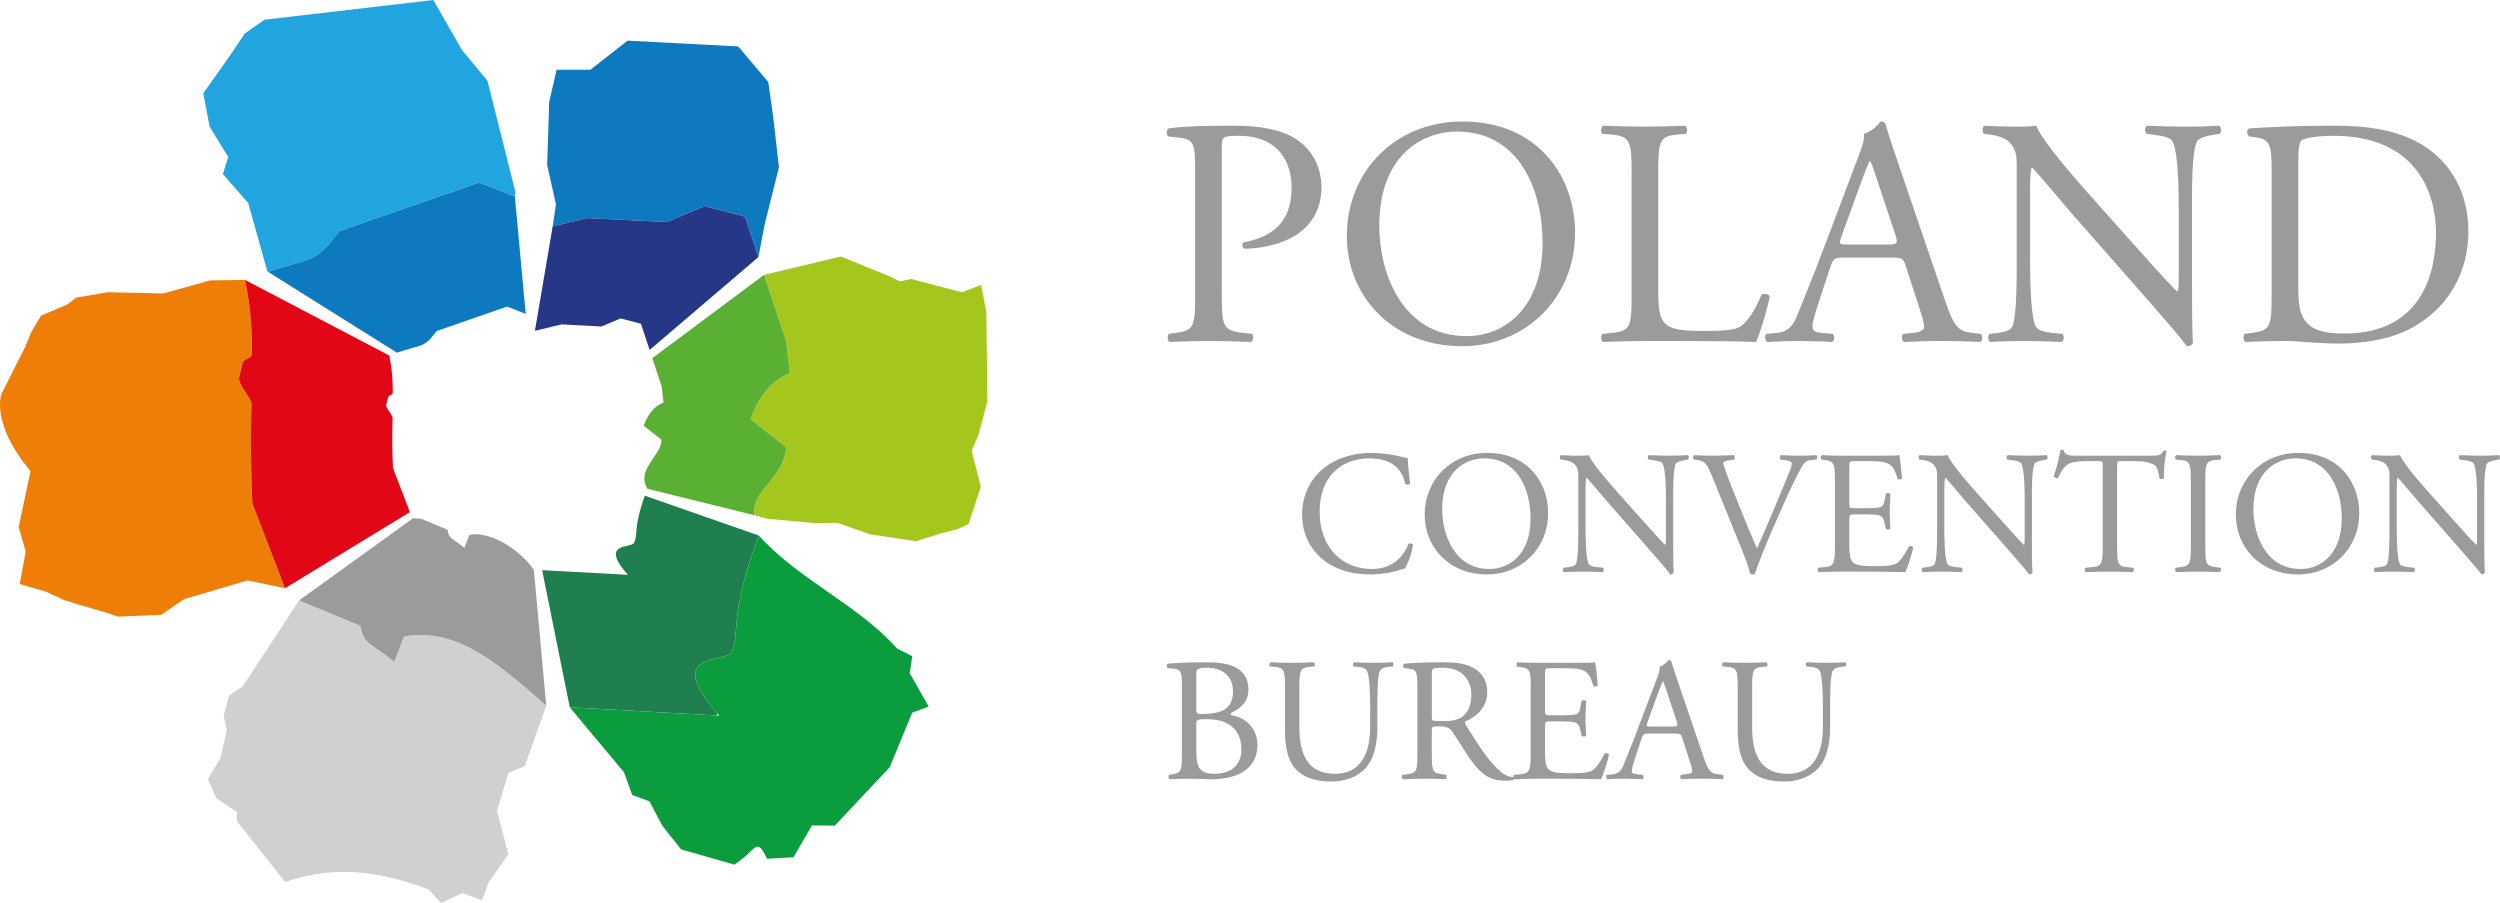 <?xml version="1.0" encoding="UTF-8"?>
<svg id="Warstwa_2" data-name="Warstwa 2" xmlns="http://www.w3.org/2000/svg" width="112.694mm" height="40.702mm" viewBox="0 0 319.448 115.375">
  <defs>
    <style>
      .cls-1 {
        fill: #253786;
      }

      .cls-1, .cls-2, .cls-3, .cls-4, .cls-5, .cls-6, .cls-7, .cls-8, .cls-9, .cls-10, .cls-11 {
        fill-rule: evenodd;
      }

      .cls-2 {
        fill: #d0cfd2;
      }

      .cls-3 {
        fill: #ee7e08;
      }

      .cls-4 {
        fill: #0d7abf;
      }

      .cls-12, .cls-10 {
        fill: #9c9b9b;
      }

      .cls-5 {
        fill: #0b9c3d;
      }

      .cls-6 {
        fill: #a4c61d;
      }

      .cls-7 {
        fill: #207f4e;
      }

      .cls-8 {
        fill: #e20717;
      }

      .cls-9 {
        fill: #21a5df;
      }

      .cls-11 {
        fill: #5ab033;
      }
    </style>
  </defs>
  <g id="Warstwa_1-2" data-name="Warstwa 1">
    <g>
      <g>
        <polygon class="cls-4" points="71.125 8.906 75.447 8.906 80.191 5.191 94.329 5.936 98.169 10.481 98.798 14.936 99.533 21.371 97.714 28.65 96.911 32.849 95.202 27.688 90.033 26.329 85.197 28.376 75.035 27.863 70.619 28.93 71.039 26.128 69.915 21.065 70.174 13.032 71.125 8.906 71.125 8.906"/>
        <path class="cls-6" d="M97.632,35.118l9.81-2.344,6.052,2.466,1.491.715,1.466-.307,6.485,1.706,2.424-.962.671,3.464.137,11.46-1.187,4.378-.831,1.873,1.182,4.625-1.572,4.765-1.357.632-2.209.581-3.151.977-5.811-.86-4.26-1.486-2.719.052-6.194-.567-1.692-.461c-.299-2.485,2.176-3.906,3.417-6.308.357-.69.609-1.462.674-2.355l-1.349-1.072-3.185-2.519c1.032-2.984,2.704-4.947,5.01-5.89l-.476-4.108-2.822-8.454h0Z"/>
        <path class="cls-9" d="M25.976,11.915l3.345-4.719,1.947-2.907,2.526-1.771L55.376,0l3.659,6.395,3.249,3.925,3.58,14.241-.075.56-4.58-1.798-17.844,6.206c-1.134,1.463-2.332,3.094-4.07,3.669-1.671.568-3.21.926-5.072,1.522l-.054-.015-2.45-8.76-3.234-3.697.675-2.197-2.378-3.867-.805-4.268h0Z"/>
        <path class="cls-5" d="M114.667,82.9l1.88.926.037-.075-.332,2.275,2.417,4.26-2.104.773-2.881,6.98-7.011,7.46-2.92-.029-2.365,4.07-3.372.191c-1.408-2.907-1.243-1.181-4.176.751l-6.813-1.953-2.404-3.029-1.633-3.108-2.202-.805-1.061-2.917-6.923-8.294,19.095,1.067c-7.389-8.326.831-6.671,1.554-8.11,1.201-2.396-.421-4.473,3.502-14.905,5.382,5.878,12.558,8.72,17.714,14.475h0Z"/>
        <path class="cls-3" d="M3.973,42.47l1.284-2.154,3.341-1.411,1.159-.884,4.043-.684,7.055.16,5.994-1.671c.301,0,4.468-.056,4.468-.056.667,3.548.858,5.417.878,9.352.003.81-1.013.557-1.21,1.34l-.438,1.778c-.215.839,1.621,2.601,1.589,3.412-.132,3.632-.089,9.229.117,12.689l4.16,10.827-4.785-1.008-8.122,2.404-2.905,1.99-5.532.238c-2.232-.823-4.505-1.331-6.81-2.088l-2.404-1.108-3.338-.971.771-4.149-.902-3.133,1.516-7.146C.406,56.069-.411,52.444.172,50.355l3.072-6.082.73-1.803h0Z"/>
        <path class="cls-2" d="M69.799,90.199l-2.75,7.685-2.094.855-1.437,4.887,1.439,5.538-2.521,3.605-.85,2.27-2.487-.926-2.762,1.261-1.544-1.702c-8.131-3.139-13.607-2.582-18.35-.966l-6.155-7.753.006-1.161-2.663-1.803-1.072-2.417,1.627-2.739.799-3.544-.404-1.846.672-2.542,1.775-1.214,7.191-10.969,7.861,3.261c.312,2.385,1.429,2.213,4.293,4.603l1.253-3.259c6.122-1.022,10.873,2.282,18.172,8.874h0Z"/>
        <path class="cls-8" d="M36.414,75.168h0l15.963-9.734-2.161-5.624c-.104-1.737-.126-4.56-.051-6.389.01-.407-.914-1.291-.815-1.71l.228-.899c.103-.396.612-.265.612-.675-.015-1.977-.111-2.917-.437-4.703l-18.436-9.664c.667,3.548.858,5.417.878,9.352.003.81-1.013.557-1.21,1.34l-.438,1.778c-.215.839,1.621,2.601,1.589,3.412-.132,3.632-.089,9.229.117,12.689l4.16,10.827h0Z"/>
        <path class="cls-7" d="M69.274,72.856l3.531,17.517,18.701,1.043.136-.138-.051-.188c-6.854-7.931,1.148-6.346,1.859-7.761,1.201-2.396-.421-4.473,3.502-14.905l-14.562-5.086c-1.549,4.417-.8,4.893-1.376,6.03-.366.717-4.495-.11-.785,4.079l-10.955-.592h0Z"/>
        <path class="cls-11" d="M82.713,62.448l13.651,3.376c-.299-2.485,2.176-3.906,3.417-6.308.357-.69.609-1.462.674-2.355l-1.349-1.072-3.185-2.519c1.032-2.984,2.704-4.947,5.01-5.89l-.476-4.108-2.822-8.454h0l-14.282,10.643,1.186,3.599.243,2.067c-1.152.465-1.994,1.461-2.526,2.972l1.605,1.263.678.538c-.028.447-.155.84-.335,1.186-.771,1.493-2.667,3.102-1.489,5.062h0Z"/>
        <path class="cls-1" d="M70.619,28.93l-2.267,13.342,3.392-.822,5.115.267,2.439-1.033,2.605.684,1.103,3.35,13.903-11.868-1.709-5.161-5.169-1.358-4.836,2.047-10.162-.513-4.416,1.066h0Z"/>
        <path class="cls-4" d="M34.222,34.719l16.496,10.346c1.166-.405,2.062-.595,3.039-.92.875-.301,1.476-1.117,2.049-1.85l8.983-3.122,2.387.933-1.388-14.985h0l-4.58-1.798-17.844,6.206c-1.134,1.463-2.332,3.094-4.07,3.669-1.671.568-3.21.926-5.072,1.522h0Z"/>
        <path class="cls-10" d="M52.781,66.215l1.034.07,3.36,1.399c.166,1.199.721,1.118,2.163,2.325l.627-1.65c2.066-.564,6.005,1.308,8.25,4.439l1.584,17.401c-7.299-6.592-12.05-9.896-18.172-8.874l-1.253,3.259c-2.864-2.391-3.98-2.219-4.293-4.603l-7.861-3.261,14.561-10.505h0Z"/>
      </g>
      <g>
        <g>
          <path class="cls-12" d="M156.119,37.346c0,4.354.089,4.9,2.74,5.19l1.12.123c.246.209.163.912-.087,1.037-2.366-.083-3.728-.125-5.39-.125-1.744,0-3.238.042-5.059.125-.254-.125-.336-.792-.089-1.037l.872-.123c2.408-.329,2.49-.836,2.49-5.19v-15.305c0-3.525-.082-4.237-1.949-4.44l-1.494-.17c-.289-.249-.249-.872.081-1.032,2.201-.289,4.771-.337,8.218-.337s6.018.459,7.965,1.661c1.905,1.203,3.316,3.359,3.316,6.225,0,3.815-2.359,5.721-4.144,6.591-1.829.872-4.028,1.245-5.729,1.245-.29-.117-.29-.744-.04-.826,4.48-.83,6.094-3.357,6.094-6.968,0-4.027-2.359-6.639-6.676-6.639-2.195,0-2.24.16-2.24,1.489v18.506Z"/>
          <path class="cls-12" d="M172.095,30.165c0-8.291,6.222-14.64,14.771-14.64,9.583,0,14.391,6.924,14.391,14.229,0,8.382-6.382,14.485-14.391,14.485-9.213,0-14.771-6.605-14.771-14.075ZM197.11,31.039c0-6.848-3.024-14.23-10.952-14.23-4.311,0-9.913,2.942-9.913,12.034,0,6.139,2.982,14.107,11.16,14.107,4.982,0,9.705-3.739,9.705-11.911Z"/>
          <path class="cls-12" d="M208.487,22.415c0-4.361-.082-5.028-2.701-5.233l-1.037-.08c-.247-.171-.167-.919.087-1.04,2.322.08,3.732.121,5.389.121,1.618,0,3.033-.041,5.106-.121.25.121.329.869.084,1.04l-.995.08c-2.453.205-2.532.872-2.532,5.233v14.431c0,2.615.127,3.698.874,4.479.447.462,1.24.963,4.518.963,3.529,0,4.398-.171,5.058-.54.835-.501,1.909-1.996,2.749-4.111.247-.203,1.035-.04,1.035.251,0,.453-1.163,4.691-1.745,5.809-2.115-.083-6.059-.125-10.331-.125h-3.82c-1.737,0-3.066.042-5.389.125-.254-.125-.334-.792-.087-1.037l1.243-.123c2.413-.248,2.495-.836,2.495-5.19v-14.931Z"/>
          <path class="cls-12" d="M243.501,33.945c-.291-.911-.459-1.034-1.701-1.034h-6.257c-1.042,0-1.289.123-1.581.994l-1.453,4.354c-.623,1.87-.912,2.986-.912,3.44,0,.507.206.75,1.207.836l1.364.123c.294.209.294.872-.084,1.037-1.072-.083-2.367-.083-4.312-.125-1.371,0-2.863.08-3.98.125-.251-.165-.334-.828-.086-1.037l1.374-.123c.984-.086,1.9-.541,2.483-2.038.748-1.906,1.909-4.605,3.654-9.247l4.226-11.2c.588-1.502.833-2.285.707-2.948.997-.293,1.7-1.04,2.155-1.576.252,0,.548.083.631.372.534,1.825,1.199,3.731,1.819,5.557l5.69,16.683c1.197,3.562,1.737,4.191,3.519,4.398l1.117.123c.296.209.212.872,0,1.037-1.696-.083-3.149-.125-5.019-.125-1.989,0-3.565.08-4.76.125-.336-.165-.377-.828-.093-1.037l1.208-.123c.865-.086,1.447-.329,1.447-.749,0-.462-.201-1.202-.535-2.204l-1.829-5.637ZM235.286,30.248c-.331.96-.289,1.002.876,1.002h5.102c1.202,0,1.286-.171.91-1.288l-2.241-6.763c-.325-.995-.702-2.117-.949-2.617h-.082c-.13.21-.542,1.209-.998,2.448l-2.617,7.218Z"/>
          <path class="cls-12" d="M280.094,36.524c0,1.233,0,6.174.124,7.258-.08.25-.329.459-.787.459-.498-.71-1.695-2.162-5.306-6.273l-9.626-10.95c-1.117-1.29-3.943-4.693-4.818-5.601h-.075c-.168.498-.208,1.449-.208,2.696v9.044c0,1.952.04,7.341.744,8.591.249.459,1.081.702,2.114.788l1.288.123c.252.331.206.825-.088,1.037-1.862-.083-3.314-.125-4.853-.125-1.74,0-2.858.042-4.312.125-.289-.212-.331-.792-.081-1.037l1.128-.123c.949-.132,1.61-.377,1.813-.836.58-1.489.544-6.551.544-8.543v-11.99c0-1.158-.045-2.031-.912-2.985-.579-.58-1.578-.869-2.573-.999l-.701-.08c-.257-.248-.257-.87.08-1.04,1.749.121,3.944.121,4.69.121.659,0,1.368-.041,1.903-.121.828,2.119,5.726,7.602,7.094,9.131l4.022,4.521c2.871,3.198,4.902,5.518,6.851,7.511h.082c.166-.211.166-.872.166-1.745v-8.873c0-1.956-.042-7.346-.827-8.59-.253-.372-.916-.629-2.573-.834l-.708-.08c-.289-.248-.248-.919.09-1.04,1.909.08,3.311.121,4.886.121,1.79,0,2.869-.041,4.281-.121.326.209.326.792.079,1.04l-.584.08c-1.325.205-2.154.541-2.321.872-.703,1.495-.625,6.644-.625,8.552v9.918Z"/>
          <path class="cls-12" d="M290.269,21.577c0-2.895-.207-3.773-1.95-4.02l-.913-.127c-.336-.202-.374-.872.039-1.032,3.519-.216,6.884-.337,10.413-.337,3.486,0,6.43.25,9.13,1.25,5.596,2.024,8.42,6.759,8.42,12.235,0,5.264-2.535,9.794-7.261,12.366-2.697,1.449-6.097,1.99-9.294,1.99-2.654,0-5.309-.333-6.761-.333-1.741,0-3.235.042-5.186.125-.25-.125-.331-.792-.084-1.037l.955-.123c2.403-.329,2.492-.836,2.492-5.19v-15.768ZM293.672,36.393c0,2.198.12,3.529.828,4.521.912,1.293,2.492,1.703,5.099,1.703,8.054,0,11.666-5.271,11.666-12.983,0-4.564-2.208-12.282-13.083-12.282-2.438,0-3.765.334-4.098.581-.335.249-.412,1.283-.412,3.15v15.31Z"/>
        </g>
        <g>
          <path class="cls-12" d="M169.211,59.771c1.637-1.275,3.722-1.9,6.056-1.9,1.208,0,2.918.241,3.975.538.265.066.422.111.626.087.023.515.133,1.932.31,3.301-.109.155-.445.178-.604.048-.332-1.53-1.346-3.277-4.599-3.277-3.434,0-6.352,2.178-6.352,6.82,0,4.709,2.987,7.317,6.666,7.317,2.896,0,4.173-1.887,4.687-3.213.158-.109.497-.066.587.096-.154,1.158-.744,2.644-1.073,3.07-.276.047-.546.131-.793.226-.489.179-2.107.516-3.54.516-2.022,0-3.954-.407-5.587-1.507-1.798-1.229-3.19-3.272-3.19-6.165,0-2.495,1.125-4.624,2.832-5.956Z"/>
          <path class="cls-12" d="M182.047,65.788c0-4.482,3.363-7.918,7.987-7.918,5.178,0,7.784,3.747,7.784,7.69,0,4.535-3.454,7.838-7.784,7.838-4.982,0-7.987-3.566-7.987-7.61ZM195.575,66.264c0-3.71-1.639-7.697-5.927-7.697-2.329,0-5.364,1.597-5.364,6.502,0,3.324,1.618,7.636,6.038,7.636,2.694,0,5.253-2.024,5.253-6.44Z"/>
          <path class="cls-12" d="M213.798,69.226c0,.671,0,3.346.064,3.922-.044.139-.18.251-.427.251-.267-.385-.919-1.167-2.874-3.389l-5.198-5.928c-.607-.691-2.136-2.536-2.609-3.028h-.043c-.088.268-.114.79-.114,1.463v4.89c0,1.053.026,3.977.408,4.645.134.242.58.38,1.144.42l.695.072c.134.18.108.447-.044.56-1.011-.042-1.796-.065-2.629-.065-.944,0-1.546.023-2.337.065-.155-.112-.177-.422-.041-.56l.605-.072c.511-.064.878-.193.986-.442.315-.81.291-3.548.291-4.623v-6.483c0-.636-.022-1.105-.491-1.619-.313-.31-.854-.47-1.392-.534l-.382-.051c-.134-.13-.134-.468.041-.564.946.071,2.137.071,2.538.071.359,0,.74-.023,1.031-.071.449,1.149,3.1,4.111,3.841,4.942l2.175,2.445c1.551,1.729,2.65,2.979,3.7,4.064h.049c.088-.116.088-.47.088-.947v-4.797c0-1.058-.018-3.979-.447-4.65-.133-.203-.496-.334-1.394-.443l-.383-.051c-.156-.13-.131-.492.048-.564,1.034.049,1.797.071,2.642.071.974,0,1.553-.023,2.317-.071.183.122.183.434.048.564l-.315.051c-.718.109-1.165.295-1.254.469-.378.814-.336,3.59-.336,4.625v5.362Z"/>
          <path class="cls-12" d="M218.668,60.608c-.515-1.258-.851-1.729-1.82-1.839l-.401-.051c-.157-.13-.139-.441.042-.564.655.049,1.368.071,2.33.071.99,0,1.775-.023,2.718-.071.153.096.201.434.044.564l-.334.051c-.85.109-1.033.24-1.051.421.041.226.424,1.435,1.117,3.14,1.034,2.607,2.067,5.189,3.186,7.742.703-1.477,1.636-3.787,2.161-4.978.641-1.52,1.698-4.064,2.083-5.031.184-.46.199-.712.199-.872,0-.154-.227-.341-1.009-.421l-.402-.051c-.153-.13-.116-.468.042-.564.626.049,1.484.071,2.336.071.74,0,1.437-.023,2.174-.071.161.096.161.454.052.564l-.673.051c-.539.04-.878.312-1.173.781-.627,1.058-1.499,2.874-2.514,5.161l-1.211,2.761c-.9,2.06-1.956,4.666-2.332,5.86-.068.042-.159.065-.249.065-.107,0-.226-.024-.334-.065-.249-.943-.647-2.043-1.036-2.993l-3.944-9.731Z"/>
          <path class="cls-12" d="M234.466,61.594c0-2.333-.047-2.673-1.373-2.824l-.358-.051c-.131-.089-.086-.492.045-.564.964.049,1.73.071,2.646.071h4.216c1.441,0,2.763,0,3.033-.071.137.385.271,2.008.362,2.994-.092.128-.45.173-.564.049-.335-1.064-.536-1.848-1.702-2.134-.473-.119-1.188-.144-2.184-.144h-1.609c-.677,0-.677.05-.677.898v4.488c0,.631.072.631.746.631h1.299c.938,0,1.636-.047,1.91-.13.261-.096.42-.233.537-.79l.178-.92c.112-.138.498-.138.581.023,0,.54-.083,1.415-.083,2.267,0,.804.083,1.657.083,2.158-.083.147-.469.147-.581.019l-.2-.874c-.095-.404-.254-.742-.701-.855-.314-.089-.849-.108-1.724-.108h-1.299c-.674,0-.746.02-.746.599v3.166c0,1.188.072,1.954.431,2.334.271.267.737.518,2.713.518,1.732,0,2.378-.091,2.87-.339.404-.225,1.012-1.009,1.596-2.172.16-.12.467-.049.558.153-.154.783-.711,2.517-1.007,3.118-2.017-.042-4.017-.065-6.015-.065h-2.021c-.96,0-1.729.023-3.051.065-.133-.065-.177-.422-.039-.56l.737-.072c1.276-.106,1.393-.442,1.393-2.796v-8.082Z"/>
          <path class="cls-12" d="M259.637,69.226c0,.671,0,3.346.075,3.922-.052.139-.185.251-.432.251-.267-.385-.917-1.167-2.872-3.389l-5.203-5.928c-.609-.691-2.136-2.536-2.603-3.028h-.051c-.086.268-.107.79-.107,1.463v4.89c0,1.053.021,3.977.404,4.645.128.242.581.38,1.143.42l.699.072c.131.18.109.447-.052.56-1.012-.042-1.79-.065-2.625-.065-.938,0-1.548.023-2.329.065-.159-.112-.183-.422-.044-.56l.604-.072c.517-.064.877-.193.984-.442.315-.81.295-3.548.295-4.623v-6.483c0-.636-.026-1.105-.5-1.619-.312-.31-.852-.47-1.384-.534l-.387-.051c-.129-.13-.129-.468.047-.564.944.071,2.135.071,2.534.071.356,0,.74-.023,1.034-.071.45,1.149,3.095,4.111,3.835,4.942l2.18,2.445c1.546,1.729,2.648,2.979,3.698,4.064h.048c.087-.116.087-.47.087-.947v-4.797c0-1.058-.019-3.979-.447-4.65-.131-.203-.497-.334-1.385-.443l-.385-.051c-.156-.13-.13-.492.042-.564,1.031.049,1.794.071,2.649.071.962,0,1.546-.023,2.309-.071.18.122.18.434.045.564l-.311.051c-.718.109-1.172.295-1.251.469-.387.814-.346,3.59-.346,4.625v5.362Z"/>
          <path class="cls-12" d="M270.523,69.676c0,2.354.042,2.69,1.35,2.796l.716.072c.132.089.084.494-.049.56-1.272-.042-2.041-.065-2.938-.065s-1.677.023-3.112.065c-.134-.065-.186-.446,0-.56l.803-.072c1.279-.106,1.394-.442,1.394-2.796v-10.036c0-.694,0-.719-.678-.719h-1.234c-.962,0-2.199.05-2.76.565-.535.495-.77.988-1.003,1.545-.185.138-.493.024-.59-.154.355-1.011.696-2.446.856-3.346.062-.043.355-.061.425,0,.132.721.872.696,1.904.696h9.092c1.213,0,1.407-.047,1.747-.631.11-.038.358-.016.403.072-.244.921-.403,2.737-.334,3.404-.091.185-.474.185-.583.054-.066-.566-.231-1.392-.559-1.641-.519-.38-1.374-.565-2.602-.565h-1.6c-.673,0-.648.025-.648.771v9.984Z"/>
          <path class="cls-12" d="M279.948,61.641c0-2.38-.047-2.762-1.366-2.871l-.567-.051c-.134-.089-.083-.492.048-.564,1.126.049,1.886.071,2.834.071.893,0,1.653-.023,2.775-.071.137.071.18.475.047.564l-.562.051c-1.324.109-1.367.491-1.367,2.871v7.979c0,2.385.043,2.701,1.367,2.852l.562.072c.133.089.09.494-.047.56-1.122-.042-1.882-.065-2.775-.065-.948,0-1.708.023-2.834.065-.131-.065-.182-.422-.048-.56l.567-.072c1.319-.151,1.366-.468,1.366-2.852v-7.979Z"/>
          <path class="cls-12" d="M285.693,65.788c0-4.482,3.367-7.918,7.993-7.918,5.18,0,7.776,3.747,7.776,7.69,0,4.535-3.454,7.838-7.776,7.838-4.984,0-7.993-3.566-7.993-7.61ZM299.227,66.264c0-3.71-1.644-7.697-5.929-7.697-2.335,0-5.363,1.597-5.363,6.502,0,3.324,1.619,7.636,6.04,7.636,2.683,0,5.252-2.024,5.252-6.44Z"/>
          <path class="cls-12" d="M317.442,69.226c0,.671,0,3.346.072,3.922-.043.139-.181.251-.426.251-.269-.385-.925-1.167-2.879-3.389l-5.198-5.928c-.61-.691-2.137-2.536-2.605-3.028h-.045c-.088.268-.11.79-.11,1.463v4.89c0,1.053.022,3.977.394,4.645.142.242.588.38,1.153.42l.695.072c.129.18.112.447-.044.56-1.011-.042-1.805-.065-2.629-.065-.942,0-1.55.023-2.333.065-.152-.112-.18-.422-.046-.56l.609-.072c.515-.064.869-.193.987-.442.31-.81.286-3.548.286-4.623v-6.483c0-.636-.02-1.105-.491-1.619-.316-.31-.854-.47-1.392-.534l-.383-.051c-.132-.13-.132-.468.048-.564.944.071,2.134.071,2.542.071.351,0,.732-.023,1.02-.071.45,1.149,3.1,4.111,3.842,4.942l2.175,2.445c1.551,1.729,2.648,2.979,3.706,4.064h.044c.087-.116.087-.47.087-.947v-4.797c0-1.058-.025-3.979-.449-4.65-.133-.203-.494-.334-1.394-.443l-.375-.051c-.162-.13-.139-.492.043-.564,1.032.049,1.797.071,2.644.071.97,0,1.549-.023,2.315-.071.179.122.179.434.048.564l-.319.051c-.719.109-1.165.295-1.251.469-.393.814-.343,3.59-.343,4.625v5.362Z"/>
        </g>
        <g>
          <path class="cls-12" d="M151.024,87.604c0-1.654-.085-2.082-1.1-2.17l-.721-.071c-.18-.13-.156-.466.028-.56,1.209-.108,2.734-.177,4.819-.177,1.416,0,2.763.113,3.774.621.962.478,1.699,1.376,1.699,2.811,0,1.618-.942,2.445-2.286,3.074,0,.225.177.294.426.331,1.215.233,3.008,1.358,3.008,3.756,0,2.596-1.927,4.354-5.969,4.354-.652,0-1.757-.075-2.691-.075-.988,0-1.753.047-2.585.075-.13-.075-.176-.433-.041-.565l.401-.069c1.192-.198,1.236-.443,1.236-2.807v-8.528ZM152.864,90.592c0,.632.02.678,1.167.632,2.288-.092,3.517-.764,3.517-2.874,0-2.199-1.632-3.031-3.336-3.031-.496,0-.831.044-1.032.138-.232.065-.315.18-.315.581v4.555ZM152.864,95.8c0,.807.04,1.947.472,2.445.428.518,1.098.632,1.772.632,1.999,0,3.518-.903,3.518-3.139,0-1.779-.895-3.846-4.462-3.846-1.217,0-1.3.137-1.3.586v3.321Z"/>
          <path class="cls-12" d="M175.078,90.324c0-1.385-.045-3.97-.426-4.643-.156-.267-.561-.435-1.123-.476l-.563-.047c-.132-.156-.084-.442.049-.533.851.044,1.683.068,2.553.068.945,0,1.554-.024,2.358-.068.185.113.158.403.047.533l-.541.047c-.56.041-.982.25-1.122.541-.312.735-.312,3.326-.312,4.577v2.536c0,1.953-.31,4.012-1.57,5.36-.967,1.056-2.625,1.641-4.281,1.641-1.56,0-3.099-.288-4.198-1.229-1.19-.991-1.756-2.63-1.756-5.305v-5.288c0-2.332-.036-2.721-1.347-2.833l-.559-.047c-.135-.084-.091-.465.047-.533,1.119.044,1.885.068,2.779.068.919,0,1.663-.024,2.765-.068.134.068.176.449.046.533l-.543.047c-1.3.112-1.349.501-1.349,2.833v4.846c0,3.609,1.122,5.992,4.559,5.992,3.249,0,4.487-2.562,4.487-5.975v-2.578Z"/>
          <path class="cls-12" d="M181.113,88.087c0-2.138-.068-2.521-.986-2.631l-.718-.094c-.153-.115-.153-.466.021-.56,1.26-.108,2.807-.177,5.005-.177,1.389,0,2.715.113,3.748.67,1.076.562,1.861,1.575,1.861,3.141,0,2.136-1.681,3.301-2.803,3.747-.115.137,0,.363.114.54,1.797,2.898,2.983,4.692,4.505,5.969.386.338.942.584,1.548.627.113.05.136.226.025.31-.205.079-.563.126-.993.126-1.898,0-3.05-.566-4.637-2.839-.591-.827-1.506-2.376-2.201-3.38-.337-.5-.695-.716-1.596-.716-1.009,0-1.051.016-1.051.491v2.82c0,2.363.042,2.631,1.342,2.807l.475.069c.135.109.085.49-.046.565-1.009-.051-1.77-.075-2.668-.075-.946,0-1.747.024-2.804.075-.141-.075-.186-.408-.051-.565l.564-.069c1.305-.157,1.344-.443,1.344-2.807v-8.045ZM182.957,91.284c0,.412,0,.656.068.745.068.066.399.108,1.545.108.809,0,1.663-.09,2.309-.579.609-.473,1.126-1.256,1.126-2.783,0-1.77-1.101-3.457-3.589-3.457-1.391,0-1.459.097-1.459.719v5.247Z"/>
          <path class="cls-12" d="M195.595,88.058c0-2.333-.047-2.673-1.371-2.825l-.367-.051c-.135-.083-.086-.487.047-.556.961.044,1.727.068,2.653.068h4.213c1.436,0,2.763,0,3.028-.068.14.377.274,1.997.36,2.978-.086.144-.446.188-.56.048-.339-1.051-.538-1.833-1.704-2.13-.473-.106-1.194-.137-2.177-.137h-1.613c-.68,0-.68.049-.68.905v4.479c0,.629.069.629.74.629h1.303c.944,0,1.634-.042,1.911-.129.268-.095.424-.226.538-.789l.178-.922c.11-.13.488-.13.587.022,0,.536-.099,1.414-.099,2.269,0,.811.099,1.657.099,2.148-.099.161-.476.161-.587.024l-.2-.87c-.092-.405-.247-.741-.7-.857-.313-.086-.851-.111-1.727-.111h-1.303c-.671,0-.74.025-.74.605v3.166c0,1.188.069,1.953.43,2.334.268.266.736.513,2.713.513,1.726,0,2.376-.087,2.871-.335.406-.222,1.015-1.005,1.595-2.172.157-.116.473-.048.565.151-.153.788-.719,2.52-1.014,3.127-2.024-.051-4.017-.075-6.013-.075h-2.016c-.962,0-1.73.024-3.059.075-.137-.075-.174-.433-.046-.565l.743-.069c1.281-.11,1.399-.443,1.399-2.807v-8.074Z"/>
          <path class="cls-12" d="M214.952,94.291c-.149-.487-.244-.559-.916-.559h-3.39c-.554,0-.695.071-.852.539l-.788,2.36c-.329,1.009-.497,1.613-.497,1.863,0,.268.118.397.654.443l.742.069c.154.109.154.467-.043.565-.583-.051-1.279-.051-2.334-.075-.743,0-1.548.047-2.155.075-.135-.099-.183-.456-.046-.565l.742-.069c.54-.046,1.028-.289,1.346-1.097.408-1.025,1.033-2.485,1.973-5.006l2.296-6.057c.302-.805.441-1.233.374-1.598.539-.152.923-.556,1.168-.847.131,0,.29.04.341.202.289.984.647,2.02.982,3l3.073,9.022c.653,1.936.94,2.269,1.909,2.379l.604.069c.156.109.112.467,0,.565-.914-.051-1.703-.075-2.712-.075-1.077,0-1.929.047-2.583.075-.179-.099-.197-.456-.039-.565l.64-.069c.476-.046.791-.176.791-.401,0-.248-.111-.652-.29-1.189l-.991-3.058ZM210.511,92.295c-.176.525-.153.541.471.541h2.756c.655,0,.702-.089.5-.698l-1.212-3.651c-.183-.544-.382-1.147-.517-1.414h-.049c-.062.107-.288.652-.536,1.32l-1.413,3.902Z"/>
          <path class="cls-12" d="M232.927,90.324c0-1.385-.048-3.97-.423-4.643-.165-.267-.56-.435-1.124-.476l-.563-.047c-.134-.156-.083-.442.047-.533.852.044,1.681.068,2.558.068.942,0,1.553-.024,2.354-.068.18.113.159.403.046.533l-.536.047c-.559.041-.988.25-1.123.541-.313.735-.313,3.326-.313,4.577v2.536c0,1.953-.31,4.012-1.572,5.36-.966,1.056-2.625,1.641-4.287,1.641-1.547,0-3.097-.288-4.191-1.229-1.196-.991-1.753-2.63-1.753-5.305v-5.288c0-2.332-.049-2.721-1.351-2.833l-.559-.047c-.131-.084-.088-.465.045-.533,1.121.044,1.886.068,2.783.068.921,0,1.662-.024,2.765-.068.126.068.177.449.041.533l-.538.047c-1.303.112-1.347.501-1.347,2.833v4.846c0,3.609,1.118,5.992,4.551,5.992,3.256,0,4.491-2.562,4.491-5.975v-2.578Z"/>
        </g>
      </g>
    </g>
  </g>
</svg>